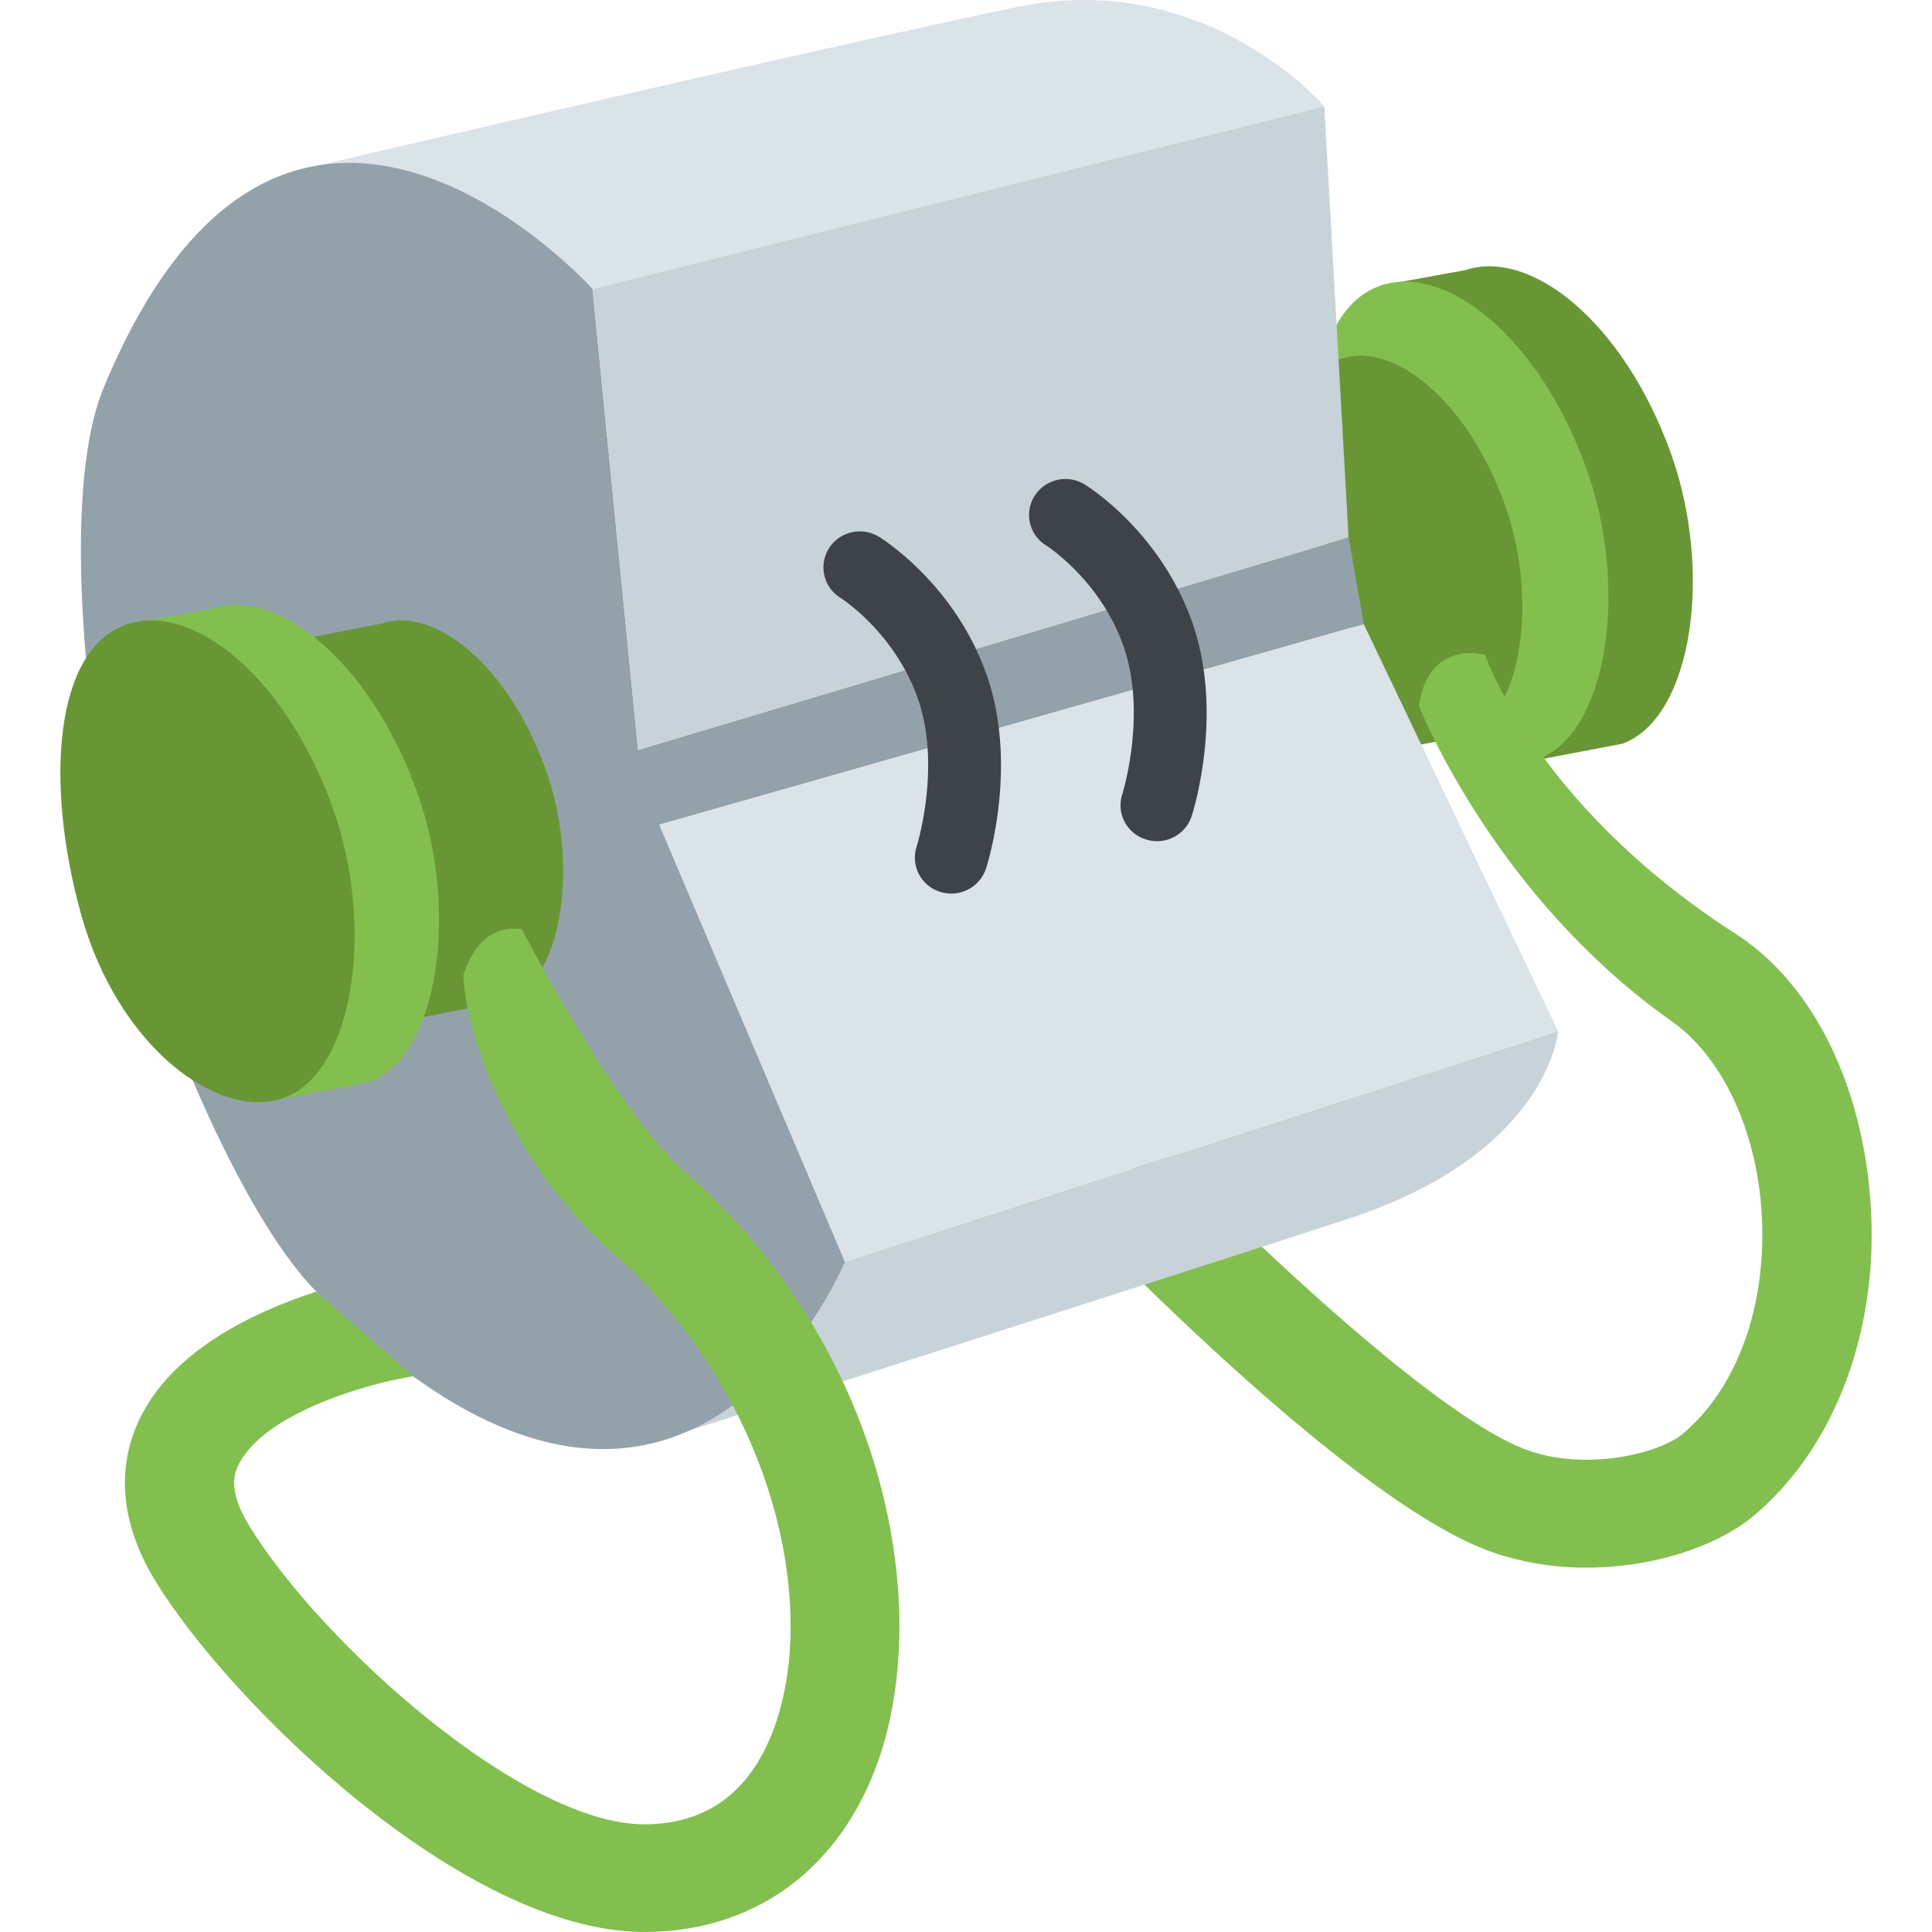 <svg xmlns="http://www.w3.org/2000/svg" width="64" height="64" viewBox="0 0 64 64"><path fill="#D9E3E8" d="M43.869 3.526S39.961-1.064 33.7.23C27.163 1.582 9.703 5.677 9.703 5.677l9.926 3.896 24.24-6.047z"/><path fill="#699635" d="M48.544 8.948c2.163-.723 5.219 1.705 6.789 6.021 1.433 3.941.741 8.806-1.584 9.667l-3.062.584-4.94-15.764 2.797-.508z"/><path fill="#83BF4F" d="M45.747 9.457c2.163-.723 5.219 1.705 6.79 6.022 1.432 3.941.74 8.806-1.585 9.667-2.131.789-5.508-1.636-6.74-6.098-1.189-4.302-.896-8.777 1.535-9.591z"/><path fill="#699635" d="M44.43 11.881c1.723-.575 4.157 1.358 5.406 4.797 1.143 3.139.59 7.012-1.261 7.698l-2.438.465-3.936-12.554 2.229-.406z"/><path fill="#83BF4F" d="M52.56 51.929a9.447 9.447 0 0 1-3.167-.526c-4.53-1.606-12.756-10.098-13.68-11.061l2.631-2.451c2.346 2.445 9.12 9.035 12.273 10.154 1.928.684 4.337.122 5.146-.564 1.766-1.499 2.738-4.157 2.604-7.111-.128-2.825-1.275-5.332-2.993-6.543-5.911-4.17-8.37-10.439-8.37-10.439.313-2.219 2.188-1.702 2.188-1.702.021.059 1.722 5.015 8.291 9.239 2.718 1.748 4.322 5.332 4.502 9.285.185 4.039-1.258 7.768-3.858 9.975-1.2 1.018-3.319 1.744-5.567 1.744z"/><path fill="#C7D3D8" d="M51.613 34.16s-.299 4.028-6.94 6.211c-4.277 1.406-23.366 7.504-23.366 7.504l6.684-6.082 23.622-7.633z"/><path fill="#93A2AA" d="M21.138 24.841L19.629 9.573S9.469-1.729 3.434 12.844c-1.481 3.58-.473 11.695.404 15.466.899 3.871 3.837 11.621 6.638 14.475 12.07 12.293 17.515-.992 17.515-.992l-6.149-14.474 23.336-6.643-.504-2.875-23.536 7.04z"/><path fill="#C7D3D8" d="M43.869 3.526l.804 14.276-23.535 7.039-1.509-15.268z"/><path fill="#D9E3E8" d="M51.613 34.16L27.99 41.793l-6.149-14.474 23.336-6.642z"/><path fill="#3E4347" d="M31.513 29.6c-.122 0-.246-.019-.368-.058a1.184 1.184 0 0 1-.781-1.495c.007-.024.848-2.71.014-4.983-.787-2.147-2.521-3.252-2.539-3.262a1.185 1.185 0 0 1-.379-1.639 1.215 1.215 0 0 1 1.656-.382c.099.061 2.451 1.521 3.532 4.474 1.117 3.048.061 6.377.014 6.517a1.208 1.208 0 0 1-1.149.828zM38.325 27.865c-.121 0-.246-.02-.368-.059a1.182 1.182 0 0 1-.781-1.494c.007-.025.848-2.711.014-4.984-.787-2.147-2.521-3.251-2.538-3.262a1.183 1.183 0 0 1-.379-1.639 1.213 1.213 0 0 1 1.655-.381c.099.06 2.451 1.521 3.532 4.473 1.117 3.049.061 6.377.015 6.518a1.208 1.208 0 0 1-1.15.828z"/><g><path fill="#699635" d="M12.658 20.651c1.724-.575 4.156 1.358 5.405 4.796 1.143 3.139.591 7.013-1.261 7.699l-3.32.654-4.103-12.506 3.279-.643z"/><path fill="#83BF4F" d="M7.011 20.167c2.163-.723 5.22 1.705 6.788 6.022 1.435 3.941.741 8.805-1.583 9.666l-3.062.584-4.94-15.763 2.797-.509z"/><path fill="#699635" d="M4.214 20.677c2.162-.723 5.219 1.705 6.788 6.022 1.434 3.941.741 8.805-1.584 9.666-2.131.789-5.506-1.636-6.738-6.097-1.191-4.302-.899-8.779 1.534-9.591z"/></g><g><path fill="#83BF4F" d="M21.339 64c-5.96 0-13.705-7.564-16.186-11.619-1.429-2.333-1.087-4.186-.551-5.328 1.071-2.275 3.677-3.542 5.873-4.268l3.209 2.807c-1.733.279-5.014 1.294-5.797 2.963-.1.215-.368.785.365 1.982 2.382 3.893 9.074 9.895 13.086 9.895 2.042 0 3.476-1.036 4.263-3.079 1.589-4.124.018-11.202-5.365-15.909-2.965-2.596-4.765-6.722-4.889-9.119 0 0 .418-1.766 1.938-1.543 0 0 3.129 6.043 5.355 7.992 6.796 5.946 8.342 14.663 6.345 19.847C27.67 62.039 24.883 64 21.339 64z"/></g></svg>